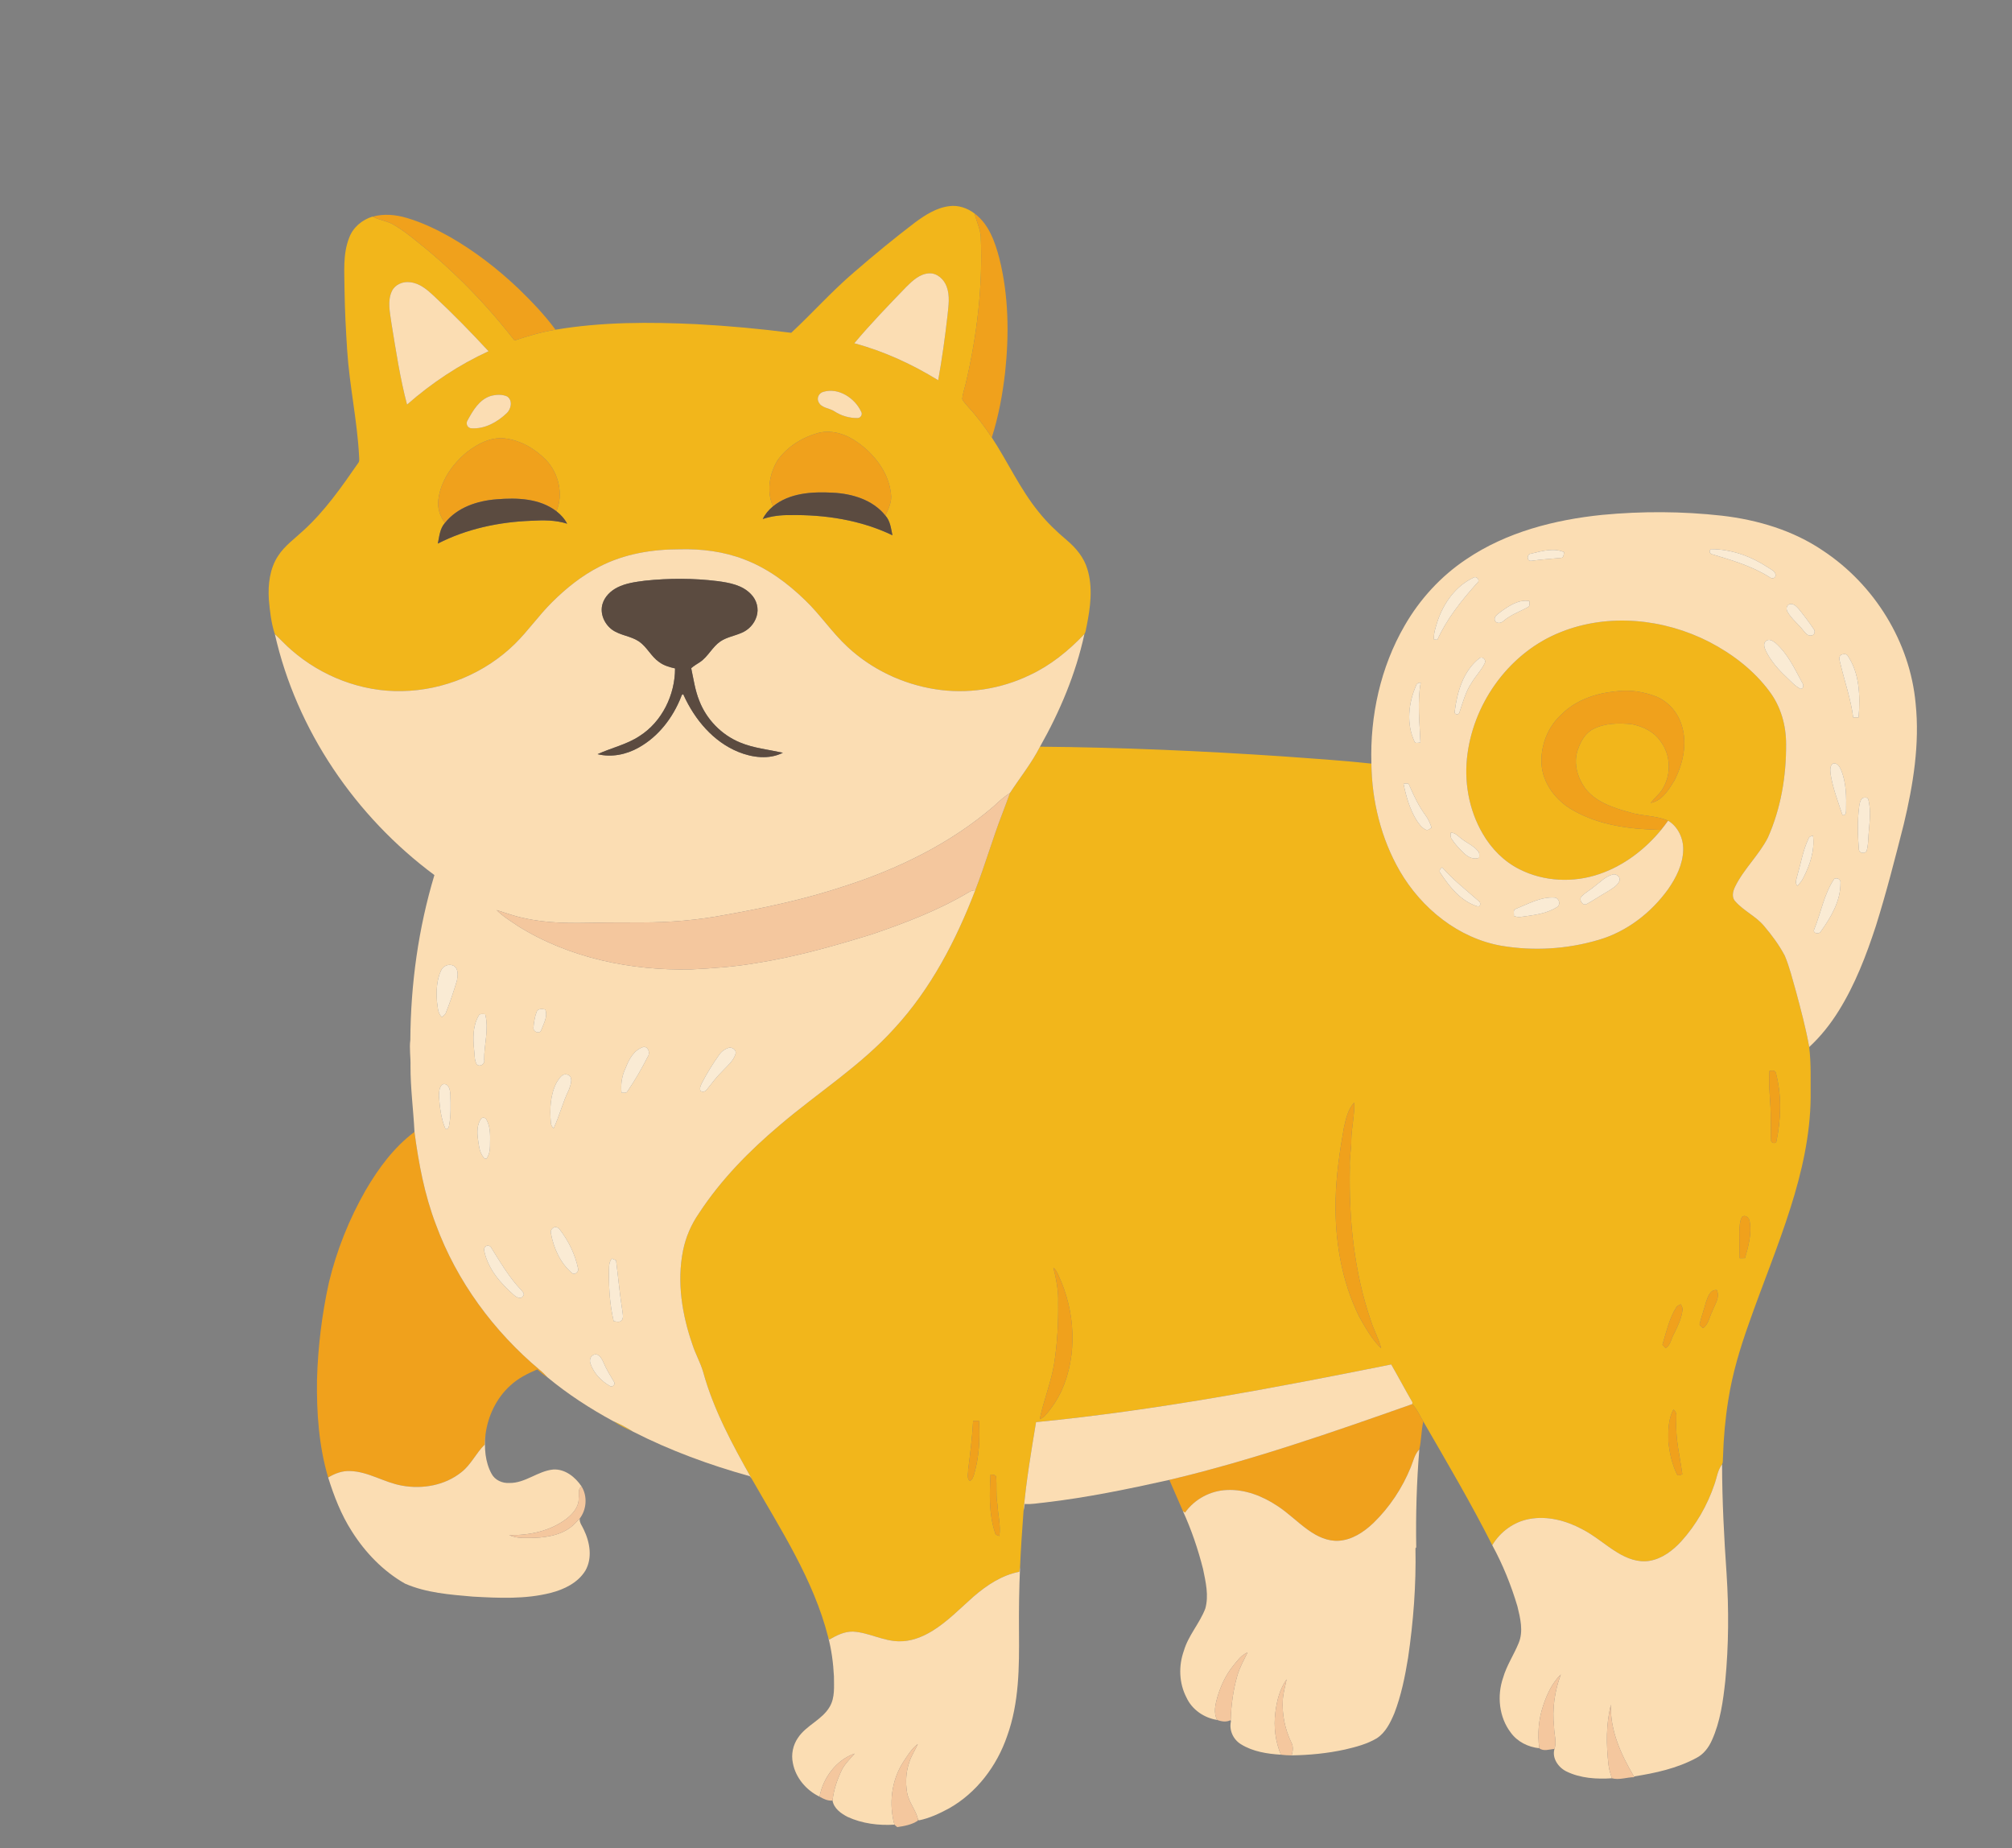 <?xml version="1.0" encoding="UTF-8" ?>
<!DOCTYPE svg PUBLIC "-//W3C//DTD SVG 1.1//EN" "http://www.w3.org/Graphics/SVG/1.1/DTD/svg11.dtd">
<svg width="1276pt" height="1172pt" viewBox="0 0 1276 1172" version="1.1" xmlns="http://www.w3.org/2000/svg">
<rect x="0" y="0" width="1276" height="1172" fill="#808080" stroke="none"/>
<g id="#f2b61bff">
<path fill="#f2b61b" opacity="1.00" d=" M 580.22 141.15 C 586.73 136.35 593.88 131.70 602.10 130.72 C 607.84 129.93 613.61 132.00 618.14 135.45 C 619.14 140.37 621.67 144.90 621.99 149.97 C 623.36 181.36 619.63 212.83 612.44 243.38 C 611.69 246.57 610.53 249.69 610.22 252.96 C 611.13 255.14 612.98 256.74 614.45 258.53 C 619.84 264.39 624.58 270.82 629.00 277.43 C 639.17 292.93 646.87 310.05 658.61 324.51 C 663.90 331.17 670.07 337.08 676.57 342.56 C 682.37 347.46 687.50 353.57 689.64 361.00 C 693.20 372.69 691.51 385.15 689.17 396.91 C 688.69 398.62 688.72 400.58 687.72 402.10 C 677.73 412.61 666.31 421.93 653.09 428.08 C 634.56 437.04 613.32 440.32 592.97 437.03 C 572.46 433.78 552.87 424.49 537.63 410.34 C 527.71 401.19 520.24 389.78 510.49 380.48 C 499.40 369.71 486.66 360.32 472.12 354.79 C 459.05 349.71 444.92 347.96 430.97 348.33 C 413.57 348.31 395.85 351.24 380.28 359.29 C 368.95 365.04 358.95 373.09 349.98 382.03 C 341.61 390.34 334.87 400.13 326.45 408.40 C 307.57 426.90 281.45 437.78 255.03 438.24 C 229.42 438.83 203.99 428.97 184.78 412.17 C 181.09 409.04 177.89 405.40 174.32 402.16 C 171.97 395.09 171.15 387.48 170.49 380.07 C 169.91 370.58 171.06 360.50 176.42 352.42 C 180.58 346.02 186.91 341.59 192.40 336.43 C 206.00 324.06 216.58 308.90 226.99 293.87 C 228.26 292.56 227.72 290.69 227.72 289.09 C 226.54 266.61 221.61 244.53 220.17 222.08 C 219.35 209.39 218.67 196.68 218.50 183.96 C 218.47 172.83 217.26 161.18 221.51 150.60 C 223.96 144.10 229.68 139.38 236.23 137.35 L 237.04 137.71 C 240.87 139.58 245.20 140.12 248.96 142.14 C 254.58 145.28 259.67 149.26 264.65 153.33 C 287.68 171.55 308.28 192.74 326.28 215.92 C 334.80 213.09 343.42 210.53 352.30 209.08 C 381.90 204.08 412.08 204.16 441.99 205.58 C 461.98 206.66 481.93 208.47 501.79 211.05 C 515.29 198.48 527.58 184.63 541.63 172.65 C 554.17 161.76 567.02 151.23 580.22 141.15 M 574.86 181.82 C 563.56 193.50 552.25 205.22 541.79 217.67 C 560.58 222.72 578.44 230.93 594.99 241.12 C 597.46 227.52 599.34 213.82 600.90 200.09 C 601.52 194.01 602.57 187.60 600.36 181.72 C 598.67 177.09 594.29 173.01 589.11 173.33 C 583.28 173.71 578.79 177.93 574.86 181.82 M 248.58 184.53 C 245.49 190.95 247.37 198.28 248.25 205.00 C 251.09 222.26 253.65 239.63 258.14 256.56 C 273.69 242.94 291.01 231.35 309.83 222.72 C 298.70 210.69 287.23 198.96 275.26 187.76 C 270.97 183.73 266.11 179.52 259.99 178.96 C 255.54 178.36 250.61 180.37 248.58 184.53 M 522.29 248.44 C 519.47 249.10 517.73 252.30 519.14 254.96 C 520.94 258.82 525.91 258.70 529.12 260.80 C 533.52 263.69 538.75 265.21 544.01 265.10 C 545.92 264.97 547.20 262.71 546.12 261.04 C 542.16 252.45 531.85 245.66 522.29 248.44 M 311.13 251.11 C 303.94 253.37 299.88 260.41 296.50 266.63 C 295.14 268.70 296.57 271.57 299.06 271.61 C 307.37 272.12 315.28 267.76 321.16 262.19 C 324.18 259.57 325.36 253.92 321.65 251.40 C 318.37 249.93 314.53 250.20 311.13 251.11 M 519.37 274.42 C 508.98 277.20 499.28 283.17 493.03 292.02 C 487.91 300.64 486.05 311.75 490.22 321.11 C 487.55 323.31 485.24 325.99 483.74 329.12 C 489.30 327.26 495.16 326.55 501.02 326.65 C 523.23 326.26 545.83 329.76 565.98 339.43 C 565.04 335.12 564.64 330.38 561.52 326.96 C 563.51 322.54 565.86 318.03 565.03 312.99 C 563.57 299.78 554.81 288.31 544.22 280.76 C 537.17 275.56 528.13 272.40 519.37 274.42 M 295.84 286.89 C 286.80 294.49 279.43 304.95 277.99 316.91 C 277.29 322.17 279.05 327.42 282.15 331.64 C 278.92 335.24 278.62 340.20 277.67 344.70 C 295.98 335.34 316.51 330.98 336.98 330.23 C 344.58 329.80 352.35 329.74 359.68 332.10 C 358.08 328.97 355.63 326.37 352.90 324.21 C 357.45 313.37 354.28 300.09 346.30 291.67 C 339.30 284.50 330.06 279.16 320.01 277.99 C 311.04 277.00 302.69 281.57 295.84 286.89 Z" />
<path fill="#f2b61b" opacity="1.00" d=" M 989.84 400.83 C 1020.12 388.67 1055.27 392.33 1084.00 407.05 C 1098.77 414.73 1112.42 425.16 1122.33 438.64 C 1129.45 448.18 1132.76 460.13 1132.73 471.95 C 1132.86 492.16 1129.43 512.64 1121.18 531.17 C 1115.46 542.35 1105.86 551.05 1100.34 562.37 C 1098.97 565.19 1098.05 569.02 1100.50 571.56 C 1105.82 577.65 1113.61 580.99 1118.79 587.25 C 1123.73 593.07 1128.32 599.27 1131.89 606.04 C 1134.99 613.42 1136.84 621.26 1139.07 628.94 C 1142.16 640.53 1145.30 652.14 1147.39 663.96 C 1148.68 674.59 1148.21 685.33 1148.31 696.02 C 1148.06 719.89 1142.69 743.36 1135.49 766.02 C 1127.67 790.75 1117.72 814.72 1109.16 839.19 C 1103.50 855.07 1098.60 871.30 1096.04 888.00 C 1094.12 899.88 1093.08 911.89 1092.72 923.92 C 1092.51 925.44 1092.90 927.18 1092.13 928.58 C 1089.30 932.28 1088.82 937.01 1087.29 941.28 C 1082.80 954.53 1075.69 966.95 1066.30 977.35 C 1060.91 983.21 1054.16 988.43 1046.12 989.77 C 1038.86 991.00 1031.65 988.18 1025.57 984.42 C 1017.97 979.75 1011.25 973.73 1003.28 969.64 C 993.14 964.26 981.34 961.11 969.87 963.24 C 960.08 965.01 951.44 971.35 946.38 979.86 C 932.85 953.13 917.65 927.30 902.64 901.38 C 900.38 897.67 898.69 893.57 895.68 890.37 C 895.69 890.08 895.73 889.50 895.74 889.21 C 891.15 881.29 886.87 873.18 882.30 865.25 C 807.72 880.22 732.83 894.42 657.06 901.82 C 653.96 920.48 650.81 939.20 649.13 958.03 C 648.26 969.96 647.41 981.89 646.91 993.84 C 646.75 994.80 646.59 995.76 646.41 996.74 C 635.39 998.82 625.80 1005.24 617.43 1012.44 C 608.91 1019.95 600.97 1028.28 591.23 1034.26 C 584.87 1038.16 577.57 1040.99 570.02 1040.80 C 559.98 1040.64 550.95 1035.21 540.98 1034.65 C 535.48 1034.52 530.44 1037.10 525.82 1039.78 C 525.65 1039.32 525.33 1038.39 525.16 1037.92 C 515.87 1001.55 495.02 969.84 476.65 937.58 C 464.49 916.03 452.54 894.01 445.94 870.01 C 444.22 864.09 441.10 858.71 439.22 852.85 C 432.56 833.79 429.17 813.00 433.18 793.00 C 434.88 784.51 438.38 776.44 443.31 769.34 C 457.21 748.09 475.18 729.82 494.54 713.50 C 518.64 692.94 545.82 675.84 567.18 652.18 C 590.36 627.04 606.37 596.23 618.52 564.50 C 624.79 548.43 629.50 531.80 635.75 515.72 C 637.36 511.47 638.97 507.23 640.46 502.94 C 646.82 493.14 654.26 483.97 659.56 473.50 C 711.07 473.93 762.55 476.22 813.95 479.67 C 832.55 481.04 851.18 482.20 869.73 484.23 C 870.01 507.90 875.86 531.77 887.74 552.34 C 901.49 576.00 924.86 594.96 952.20 599.75 C 972.67 603.20 993.98 601.90 1013.88 595.99 C 1031.70 590.80 1047.11 578.86 1057.89 563.91 C 1063.02 556.57 1067.27 548.11 1067.48 538.99 C 1067.70 531.75 1064.21 524.21 1057.92 520.41 C 1050.29 517.14 1041.79 517.59 1033.92 515.24 C 1023.86 512.46 1013.10 509.16 1006.13 500.89 C 1000.58 493.97 997.62 484.27 1000.57 475.62 C 1002.36 470.37 1005.23 464.93 1010.40 462.33 C 1017.87 458.45 1026.65 458.42 1034.83 459.24 C 1042.07 460.62 1049.35 464.18 1053.44 470.55 C 1059.53 478.87 1059.94 490.81 1054.75 499.66 C 1052.79 503.35 1049.34 505.87 1046.88 509.17 C 1054.15 507.76 1058.28 500.80 1061.89 494.99 C 1067.27 484.46 1070.19 471.89 1066.63 460.31 C 1064.30 452.10 1058.25 444.98 1050.34 441.70 C 1042.35 438.64 1033.64 437.24 1025.12 438.36 C 1012.37 439.54 999.35 443.84 990.19 453.13 C 981.64 460.90 977.08 472.63 977.59 484.12 C 978.26 496.63 986.70 507.66 997.38 513.68 C 1014.31 523.49 1034.22 525.91 1053.46 526.27 C 1043.16 538.78 1029.74 549.00 1014.32 554.26 C 997.94 559.90 979.24 559.12 963.72 551.27 C 953.83 546.35 945.81 538.17 940.32 528.66 C 931.43 513.45 928.27 495.18 930.71 477.78 C 935.28 444.27 958.14 413.32 989.84 400.83 M 1122.19 679.11 C 1121.39 689.44 1123.21 699.69 1123.00 710.00 C 1123.20 714.33 1123.00 718.67 1123.21 723.00 C 1122.92 724.92 1126.22 725.64 1126.60 723.77 C 1129.55 709.61 1129.98 694.73 1126.33 680.67 C 1125.99 678.49 1123.76 678.83 1122.19 679.11 M 852.30 715.10 C 849.57 730.26 847.40 745.56 847.02 760.96 C 846.49 786.30 850.71 812.12 862.00 834.98 C 866.03 842.00 869.99 849.36 875.92 854.96 C 874.42 848.96 871.29 843.51 869.43 837.61 C 858.65 806.35 855.36 772.97 856.07 740.06 C 855.71 734.36 857.06 728.76 856.98 723.07 C 857.08 715.04 859.18 707.13 858.84 699.10 C 854.84 703.47 853.57 709.49 852.30 715.10 M 1104.73 771.74 C 1103.26 774.58 1103.21 777.92 1103.08 781.06 C 1103.09 786.65 1103.16 792.25 1103.28 797.86 C 1104.39 797.83 1105.52 797.82 1106.66 797.83 C 1108.85 790.26 1111.05 782.29 1109.62 774.38 C 1109.32 772.18 1106.76 769.95 1104.73 771.74 M 668.09 803.94 C 669.82 811.19 671.39 818.57 671.08 826.08 C 671.26 838.73 670.56 851.39 668.68 863.90 C 666.82 876.24 661.89 887.82 659.39 900.01 C 660.61 899.38 661.89 898.78 662.79 897.69 C 666.95 893.03 670.41 887.76 673.14 882.15 C 683.55 859.02 681.95 831.49 671.28 808.75 C 670.55 806.94 669.62 805.18 668.09 803.94 M 1081.87 825.89 C 1080.76 830.32 1079.11 834.60 1078.03 839.04 C 1077.32 840.55 1079.23 841.29 1080.01 842.23 C 1083.52 839.88 1083.99 835.33 1085.81 831.83 C 1087.37 827.47 1091.01 822.81 1088.78 818.06 C 1084.38 817.63 1083.04 822.63 1081.87 825.89 M 1063.05 829.03 C 1058.57 836.29 1056.74 844.73 1054.30 852.80 C 1054.96 853.49 1055.62 854.20 1056.30 854.91 C 1059.39 853.13 1059.75 849.27 1061.32 846.38 C 1063.80 841.49 1066.30 836.44 1067.02 830.94 C 1067.32 829.50 1066.55 828.25 1065.94 827.05 C 1064.96 827.68 1063.64 827.95 1063.05 829.03 M 1061.24 893.87 C 1057.94 899.95 1057.93 907.21 1058.04 913.96 C 1058.73 921.07 1060.34 928.24 1063.40 934.70 C 1064.10 936.30 1065.78 935.17 1066.94 934.91 C 1065.40 923.66 1062.52 912.45 1063.10 901.00 C 1063.00 898.52 1063.80 895.36 1061.24 893.87 M 617.15 901.07 C 616.55 911.39 615.36 921.66 614.00 931.91 C 614.12 934.22 612.90 937.35 615.01 939.05 C 616.80 938.46 617.24 936.50 617.76 934.92 C 621.01 923.93 621.54 912.32 620.87 900.95 C 619.62 900.99 618.38 901.03 617.15 901.07 M 628.19 935.02 C 627.55 947.33 627.07 960.06 631.06 971.92 C 631.23 973.37 632.61 973.65 633.78 974.05 C 634.78 967.38 632.90 960.76 632.58 954.12 C 631.47 948.21 632.29 942.19 631.70 936.25 C 630.98 934.96 629.39 935.25 628.19 935.02 Z" />
<path fill="#f2b61b" opacity="1.00" d=" M 388.92 901.21 C 393.27 903.03 397.44 905.26 401.41 907.82 C 397.11 905.90 392.86 903.78 388.92 901.21 Z" />
</g>
<g id="#f0a11cff">
<path fill="#f0a11c" opacity="1.00" d=" M 236.36 137.40 C 243.49 135.36 251.12 136.14 258.15 138.24 C 267.52 141.03 276.41 145.23 284.92 150.00 C 300.91 159.11 315.57 170.44 328.89 183.10 C 337.26 191.22 345.38 199.68 352.30 209.08 C 343.42 210.53 334.80 213.09 326.28 215.92 C 308.28 192.74 287.68 171.55 264.65 153.33 C 259.67 149.26 254.58 145.28 248.96 142.14 C 245.20 140.12 240.87 139.58 237.04 137.71 L 236.36 137.40 Z" />
<path fill="#f0a11c" opacity="1.00" d=" M 618.14 135.45 C 627.16 142.20 631.03 153.38 633.79 163.86 C 639.70 187.40 640.01 212.03 637.45 236.06 C 635.85 250.06 633.28 263.99 629.00 277.43 C 624.58 270.82 619.84 264.39 614.45 258.53 C 612.98 256.74 611.13 255.14 610.22 252.96 C 610.53 249.69 611.69 246.57 612.44 243.38 C 619.63 212.83 623.36 181.36 621.99 149.97 C 621.67 144.90 619.14 140.37 618.14 135.45 Z" />
<path fill="#f0a11c" opacity="1.00" d=" M 519.37 274.42 C 528.13 272.40 537.17 275.56 544.22 280.76 C 554.81 288.31 563.57 299.78 565.03 312.99 C 565.86 318.03 563.51 322.54 561.52 326.96 C 553.56 316.92 540.36 313.01 528.01 312.43 C 515.05 311.72 500.71 312.55 490.22 321.11 C 486.05 311.75 487.91 300.64 493.03 292.02 C 499.28 283.17 508.98 277.20 519.37 274.42 Z" />
<path fill="#f0a11c" opacity="1.00" d=" M 295.84 286.89 C 302.69 281.57 311.04 277.00 320.01 277.99 C 330.06 279.16 339.30 284.50 346.30 291.67 C 354.28 300.09 357.45 313.37 352.90 324.21 C 342.17 315.98 327.85 315.57 314.93 316.63 C 302.75 317.54 289.96 321.74 282.15 331.64 C 279.05 327.42 277.29 322.17 277.99 316.91 C 279.43 304.95 286.80 294.49 295.84 286.89 Z" />
<path fill="#f0a11c" opacity="1.00" d=" M 990.19 453.13 C 999.35 443.84 1012.37 439.54 1025.12 438.36 C 1033.64 437.24 1042.35 438.64 1050.34 441.70 C 1058.25 444.98 1064.30 452.10 1066.63 460.31 C 1070.19 471.89 1067.27 484.46 1061.89 494.99 C 1058.28 500.80 1054.15 507.76 1046.88 509.17 C 1049.34 505.87 1052.79 503.35 1054.75 499.66 C 1059.94 490.81 1059.53 478.87 1053.44 470.55 C 1049.35 464.18 1042.07 460.62 1034.83 459.24 C 1026.65 458.42 1017.87 458.45 1010.40 462.33 C 1005.23 464.93 1002.36 470.37 1000.57 475.62 C 997.62 484.27 1000.58 493.97 1006.13 500.89 C 1013.10 509.16 1023.86 512.46 1033.92 515.24 C 1041.79 517.59 1050.29 517.14 1057.92 520.41 C 1056.48 522.40 1055.03 524.38 1053.46 526.27 C 1034.22 525.91 1014.31 523.49 997.38 513.68 C 986.70 507.66 978.26 496.63 977.59 484.12 C 977.08 472.63 981.64 460.90 990.19 453.13 Z" />
<path fill="#f0a11c" opacity="1.00" d=" M 1122.19 679.11 C 1123.76 678.83 1125.99 678.49 1126.33 680.67 C 1129.98 694.73 1129.55 709.61 1126.60 723.77 C 1126.22 725.64 1122.92 724.92 1123.21 723.00 C 1123.00 718.67 1123.20 714.33 1123.00 710.00 C 1123.21 699.69 1121.39 689.44 1122.19 679.11 Z" />
<path fill="#f0a11c" opacity="1.00" d=" M 852.30 715.10 C 853.57 709.49 854.84 703.47 858.84 699.10 C 859.18 707.13 857.08 715.04 856.98 723.07 C 857.06 728.76 855.71 734.36 856.07 740.06 C 855.36 772.97 858.65 806.35 869.43 837.61 C 871.29 843.51 874.42 848.96 875.92 854.96 C 869.99 849.36 866.03 842.00 862.00 834.98 C 850.71 812.12 846.49 786.30 847.02 760.96 C 847.40 745.56 849.57 730.26 852.30 715.10 Z" />
<path fill="#f0a11c" opacity="1.00" d=" M 231.86 754.82 C 240.01 740.88 249.83 727.51 262.86 717.77 C 265.50 737.73 269.25 757.68 276.46 776.56 C 289.68 812.50 313.13 844.31 342.44 868.81 C 344.14 870.19 345.69 871.75 347.17 873.37 C 344.82 871.99 342.79 870.17 340.76 868.37 C 334.64 871.01 328.54 874.02 323.63 878.62 C 314.77 886.62 309.38 898.02 307.89 909.80 C 307.61 911.89 307.49 914.00 307.35 916.12 C 301.87 921.50 298.71 928.86 292.57 933.60 C 282.17 941.95 267.94 944.44 255.01 942.10 C 243.67 940.15 233.63 933.14 221.95 932.84 C 217.00 932.62 212.28 934.41 208.12 936.94 C 202.19 916.90 200.74 895.79 201.04 874.99 C 201.63 854.20 204.13 833.46 208.62 813.16 C 213.55 792.75 221.44 773.04 231.86 754.82 Z" />
<path fill="#f0a11c" opacity="1.00" d=" M 1104.73 771.74 C 1106.76 769.95 1109.32 772.18 1109.62 774.38 C 1111.05 782.29 1108.85 790.26 1106.66 797.83 C 1105.52 797.82 1104.39 797.83 1103.28 797.86 C 1103.16 792.25 1103.09 786.65 1103.08 781.06 C 1103.21 777.92 1103.26 774.58 1104.73 771.74 Z" />
<path fill="#f0a11c" opacity="1.00" d=" M 668.09 803.94 C 669.62 805.18 670.55 806.94 671.28 808.75 C 681.95 831.49 683.55 859.02 673.14 882.15 C 670.41 887.76 666.95 893.03 662.79 897.69 C 661.89 898.78 660.61 899.38 659.39 900.01 C 661.89 887.82 666.82 876.24 668.68 863.90 C 670.56 851.39 671.26 838.73 671.08 826.08 C 671.39 818.57 669.82 811.19 668.09 803.94 Z" />
<path fill="#f0a11c" opacity="1.00" d=" M 1081.87 825.89 C 1083.04 822.63 1084.38 817.63 1088.78 818.06 C 1091.01 822.81 1087.37 827.47 1085.81 831.83 C 1083.99 835.33 1083.52 839.88 1080.01 842.23 C 1079.23 841.29 1077.32 840.55 1078.03 839.04 C 1079.11 834.60 1080.76 830.32 1081.87 825.89 Z" />
<path fill="#f0a11c" opacity="1.00" d=" M 1063.05 829.03 C 1063.64 827.95 1064.96 827.68 1065.94 827.05 C 1066.55 828.25 1067.32 829.50 1067.02 830.94 C 1066.30 836.44 1063.80 841.49 1061.32 846.38 C 1059.75 849.27 1059.39 853.13 1056.30 854.91 C 1055.62 854.20 1054.96 853.49 1054.30 852.80 C 1056.74 844.73 1058.57 836.29 1063.05 829.03 Z" />
<path fill="#f0a11c" opacity="1.00" d=" M 741.59 938.45 C 794.00 926.04 844.94 908.27 895.68 890.37 C 898.69 893.57 900.38 897.67 902.64 901.38 C 901.34 907.22 901.44 913.36 900.12 919.13 C 897.11 922.25 896.30 926.59 894.69 930.46 C 889.29 943.73 881.19 955.93 870.88 965.90 C 864.89 971.56 857.48 976.51 849.01 977.05 C 841.97 977.48 835.30 974.30 829.72 970.28 C 822.91 965.47 817.05 959.45 810.04 954.91 C 800.62 948.66 789.48 944.30 778.02 944.87 C 767.63 945.27 757.58 950.68 751.57 959.17 C 751.22 958.93 750.53 958.46 750.19 958.22 C 747.28 951.65 744.48 945.03 741.59 938.45 Z" />
<path fill="#f0a11c" opacity="1.00" d=" M 1061.24 893.87 C 1063.80 895.36 1063.00 898.52 1063.10 901.00 C 1062.52 912.45 1065.40 923.66 1066.94 934.91 C 1065.78 935.17 1064.10 936.30 1063.40 934.70 C 1060.34 928.24 1058.73 921.07 1058.04 913.96 C 1057.93 907.21 1057.94 899.95 1061.24 893.87 Z" />
<path fill="#f0a11c" opacity="1.00" d=" M 617.15 901.07 C 618.38 901.03 619.62 900.99 620.87 900.95 C 621.54 912.32 621.01 923.93 617.76 934.92 C 617.24 936.50 616.80 938.46 615.01 939.05 C 612.90 937.35 614.12 934.22 614.00 931.91 C 615.36 921.66 616.55 911.39 617.15 901.07 Z" />
<path fill="#f0a11c" opacity="1.00" d=" M 628.19 935.02 C 629.39 935.25 630.98 934.96 631.70 936.25 C 632.29 942.19 631.47 948.21 632.58 954.12 C 632.90 960.76 634.78 967.38 633.78 974.05 C 632.61 973.65 631.23 973.37 631.06 971.92 C 627.07 960.06 627.55 947.33 628.19 935.02 Z" />
</g>
<g id="#fbddb3ff">
<path fill="#fbddb3" opacity="1.00" d=" M 574.86 181.82 C 578.79 177.93 583.28 173.71 589.11 173.33 C 594.29 173.01 598.67 177.09 600.36 181.72 C 602.57 187.60 601.52 194.01 600.90 200.09 C 599.34 213.82 597.46 227.52 594.99 241.12 C 578.44 230.93 560.58 222.72 541.79 217.67 C 552.25 205.22 563.56 193.50 574.86 181.82 Z" />
<path fill="#fbddb3" opacity="1.00" d=" M 248.58 184.53 C 250.61 180.37 255.54 178.36 259.99 178.96 C 266.11 179.52 270.97 183.73 275.26 187.76 C 287.23 198.96 298.70 210.69 309.83 222.72 C 291.01 231.35 273.69 242.94 258.14 256.56 C 253.65 239.63 251.09 222.26 248.25 205.00 C 247.37 198.28 245.49 190.95 248.58 184.53 Z" />
<path fill="#fbddb3" opacity="1.00" d=" M 522.29 248.44 C 531.85 245.66 542.16 252.45 546.12 261.04 C 547.20 262.71 545.92 264.97 544.01 265.10 C 538.75 265.21 533.52 263.69 529.12 260.80 C 525.91 258.70 520.94 258.82 519.14 254.96 C 517.73 252.30 519.47 249.10 522.29 248.44 Z" />
<path fill="#fbddb3" opacity="1.00" d=" M 311.13 251.11 C 314.53 250.20 318.37 249.93 321.65 251.40 C 325.36 253.92 324.18 259.57 321.16 262.19 C 315.28 267.76 307.37 272.12 299.06 271.61 C 296.57 271.57 295.14 268.70 296.50 266.63 C 299.88 260.41 303.94 253.37 311.13 251.11 Z" />
<path fill="#fbddb3" opacity="1.00" d=" M 1016.13 326.50 C 1041.37 324.10 1066.88 324.20 1092.08 327.02 C 1114.66 329.65 1137.15 336.31 1156.09 349.17 C 1188.67 370.68 1211.32 407.04 1214.88 446.07 C 1217.56 471.79 1213.34 497.65 1207.37 522.63 C 1201.88 544.22 1196.38 565.83 1189.70 587.09 C 1183.60 605.78 1176.50 624.33 1166.05 641.08 C 1160.84 649.46 1154.65 657.27 1147.39 663.96 C 1145.30 652.14 1142.16 640.53 1139.07 628.94 C 1136.84 621.26 1134.99 613.42 1131.89 606.04 C 1128.32 599.27 1123.73 593.07 1118.79 587.25 C 1113.61 580.99 1105.82 577.65 1100.50 571.56 C 1098.05 569.02 1098.97 565.19 1100.34 562.37 C 1105.86 551.05 1115.46 542.35 1121.18 531.17 C 1129.43 512.64 1132.86 492.16 1132.73 471.95 C 1132.76 460.13 1129.45 448.18 1122.33 438.64 C 1112.42 425.16 1098.77 414.73 1084.00 407.05 C 1055.27 392.33 1020.12 388.67 989.84 400.83 C 958.14 413.32 935.28 444.27 930.71 477.78 C 928.27 495.18 931.43 513.45 940.32 528.66 C 945.81 538.17 953.83 546.35 963.72 551.27 C 979.24 559.12 997.94 559.90 1014.32 554.26 C 1029.74 549.00 1043.16 538.78 1053.46 526.27 C 1055.03 524.38 1056.48 522.40 1057.92 520.41 C 1064.21 524.21 1067.70 531.75 1067.48 538.99 C 1067.27 548.11 1063.02 556.57 1057.89 563.91 C 1047.11 578.86 1031.70 590.80 1013.88 595.99 C 993.98 601.90 972.67 603.20 952.20 599.75 C 924.86 594.96 901.49 576.00 887.74 552.34 C 875.86 531.77 870.01 507.90 869.73 484.23 C 868.81 453.94 875.53 423.09 890.79 396.76 C 900.41 380.00 913.79 365.38 929.89 354.65 C 955.32 337.42 985.88 329.59 1016.13 326.50 M 1085.22 348.23 C 1083.39 349.30 1084.39 351.45 1086.26 351.62 C 1098.54 355.30 1111.04 359.00 1122.01 365.84 C 1123.31 367.04 1125.74 367.14 1126.11 364.99 C 1126.18 362.17 1123.10 361.16 1121.21 359.80 C 1110.58 352.80 1098.02 348.22 1085.22 348.23 M 971.07 351.08 C 968.21 351.18 968.04 355.99 971.10 355.65 C 977.38 354.77 983.71 354.33 990.03 353.79 C 991.89 353.61 991.58 351.44 991.98 350.14 C 985.32 347.22 977.79 349.46 971.07 351.08 M 934.31 366.39 C 923.22 371.62 915.57 382.37 911.73 393.76 C 910.56 397.59 909.10 401.49 909.40 405.55 C 909.95 405.58 911.04 405.64 911.59 405.67 C 917.66 392.22 926.99 380.68 936.75 369.74 C 939.06 368.20 936.46 364.84 934.31 366.39 M 951.84 387.85 C 950.12 389.37 946.85 391.05 948.19 393.81 C 949.54 395.71 952.23 395.12 953.68 393.64 C 958.20 389.76 963.91 387.85 969.04 384.98 C 970.55 384.29 969.78 382.41 969.94 381.15 C 963.16 379.94 957.09 384.15 951.84 387.85 M 1134.29 383.41 C 1132.72 384.46 1132.80 386.73 1133.75 388.18 C 1136.26 392.54 1140.38 395.63 1143.46 399.56 C 1144.89 401.14 1146.43 403.67 1148.98 402.94 C 1150.86 402.73 1151.40 400.17 1150.23 398.89 C 1147.28 394.50 1144.08 390.27 1140.76 386.16 C 1139.19 384.39 1136.83 382.00 1134.29 383.41 M 1120.29 406.24 C 1117.87 407.77 1118.99 410.89 1119.99 412.95 C 1123.12 419.18 1127.76 424.53 1132.83 429.27 C 1135.72 431.97 1138.36 435.12 1141.99 436.86 C 1144.05 436.65 1143.95 434.26 1142.97 432.95 C 1138.17 424.08 1133.80 414.57 1126.08 407.79 C 1124.50 406.53 1122.29 404.97 1120.29 406.24 M 1167.40 415.33 C 1165.63 417.19 1167.01 419.66 1167.40 421.76 C 1170.04 432.82 1173.86 443.61 1175.28 454.94 C 1176.42 454.92 1177.56 454.92 1178.73 454.92 C 1179.77 441.53 1179.50 426.94 1171.57 415.47 C 1170.40 414.34 1168.69 414.78 1167.40 415.33 M 938.38 417.31 C 928.01 425.28 924.07 438.84 922.56 451.30 C 922.20 453.26 925.22 453.64 925.59 451.72 C 927.74 445.39 929.43 438.78 933.17 433.14 C 935.73 428.79 939.43 425.16 941.60 420.58 C 942.73 418.58 940.39 416.05 938.38 417.31 M 897.97 434.97 C 893.23 445.91 891.85 458.96 896.96 470.01 C 897.48 471.78 899.53 470.86 900.83 470.88 C 900.37 458.23 898.73 445.48 901.00 432.89 C 899.60 432.89 898.27 433.51 897.97 434.97 M 1162.29 484.29 C 1160.29 485.91 1160.77 488.77 1160.97 491.03 C 1162.37 499.84 1165.65 508.22 1168.41 516.67 C 1170.25 517.78 1170.80 515.41 1170.78 514.03 C 1170.97 505.40 1170.99 496.40 1167.60 488.29 C 1166.72 486.11 1165.07 483.34 1162.29 484.29 M 890.11 497.06 C 891.73 504.96 893.98 512.89 898.18 519.85 C 899.75 522.24 901.47 524.81 904.12 526.10 C 905.58 526.87 906.78 525.58 907.88 524.82 C 906.99 522.03 905.78 519.35 904.03 516.99 C 899.77 511.21 896.68 504.68 893.82 498.13 C 893.43 496.15 891.46 496.97 890.11 497.06 M 1181.09 506.13 C 1179.61 507.67 1179.27 509.87 1179.02 511.90 C 1177.90 520.86 1178.17 529.94 1178.91 538.91 C 1179.27 541.09 1182.53 541.52 1183.71 539.80 C 1184.90 536.31 1184.73 532.58 1185.05 528.96 C 1185.60 521.69 1186.74 514.20 1184.91 507.03 C 1184.49 505.34 1182.28 505.60 1181.09 506.13 M 920.13 528.02 C 919.81 529.45 919.81 531.02 920.78 532.24 C 922.96 535.63 925.83 538.51 928.72 541.30 C 931.16 543.62 934.73 545.30 938.07 543.94 C 938.16 542.50 938.41 540.86 937.34 539.70 C 934.55 536.32 930.37 534.60 926.98 531.95 C 924.83 530.40 923.03 527.99 920.13 528.02 M 1146.89 531.96 C 1143.45 539.26 1142.12 547.29 1139.91 554.99 C 1139.48 557.21 1138.01 559.80 1139.91 561.75 C 1141.36 560.24 1142.72 558.62 1143.63 556.72 C 1147.88 548.54 1150.98 539.27 1149.81 529.95 C 1148.53 530.12 1147.25 530.60 1146.89 531.96 M 913.49 553.59 C 919.29 562.44 926.51 571.50 937.02 574.75 C 939.17 575.23 939.27 572.17 937.74 571.35 C 929.86 564.42 921.55 557.94 914.62 550.01 C 913.41 550.76 912.37 552.25 913.49 553.59 M 1023.29 554.44 C 1018.43 555.48 1014.93 559.31 1011.11 562.18 C 1008.57 564.31 1005.62 565.93 1003.22 568.22 C 1000.85 570.07 1003.63 574.78 1006.28 573.27 C 1010.76 570.81 1015.00 567.93 1019.43 565.39 C 1022.18 563.60 1025.42 561.98 1026.93 558.90 C 1028.06 556.53 1025.57 554.25 1023.29 554.44 M 1163.26 557.32 C 1156.73 566.95 1154.92 578.78 1150.53 589.40 C 1149.39 591.92 1153.74 592.73 1154.72 590.70 C 1161.20 581.71 1167.28 571.38 1167.23 559.96 C 1167.61 557.71 1165.12 556.32 1163.26 557.32 M 961.30 576.36 C 959.37 577.02 960.31 579.36 960.09 580.88 C 961.45 581.28 962.88 581.73 964.34 581.46 C 972.16 580.37 980.44 579.63 987.29 575.30 C 989.99 573.87 988.92 569.49 986.01 569.19 C 977.19 568.55 969.23 573.20 961.30 576.36 Z" />
<path fill="#fbddb3" opacity="1.00" d=" M 380.28 359.29 C 395.85 351.24 413.57 348.31 430.97 348.33 C 444.92 347.96 459.05 349.71 472.12 354.79 C 486.66 360.32 499.40 369.71 510.49 380.48 C 520.24 389.78 527.71 401.19 537.63 410.34 C 552.87 424.49 572.46 433.78 592.97 437.03 C 613.32 440.32 634.56 437.04 653.09 428.08 C 666.31 421.93 677.73 412.61 687.72 402.10 C 682.27 427.23 672.20 451.17 659.56 473.50 C 654.26 483.97 646.82 493.14 640.46 502.94 C 636.67 505.21 633.48 508.28 630.24 511.26 C 602.72 534.93 569.49 551.10 535.09 562.11 C 510.62 570.20 485.36 575.66 460.01 580.14 C 442.56 583.49 424.78 584.97 407.02 584.95 C 397.34 585.04 387.66 584.90 377.98 585.15 C 362.62 585.46 347.06 585.62 331.99 582.14 C 326.16 580.98 320.60 578.85 314.94 577.09 C 318.96 581.18 323.95 584.12 328.65 587.34 C 361.15 607.58 400.06 615.52 438.00 614.75 C 452.03 614.07 466.06 613.08 479.91 610.66 C 504.64 606.79 528.77 599.92 552.65 592.57 C 574.01 585.34 595.23 577.23 614.65 565.64 C 615.80 564.88 617.16 564.60 618.52 564.50 C 606.37 596.23 590.36 627.04 567.18 652.18 C 545.82 675.84 518.64 692.94 494.54 713.50 C 475.18 729.82 457.21 748.09 443.31 769.34 C 438.38 776.44 434.88 784.51 433.18 793.00 C 429.17 813.00 432.56 833.79 439.22 852.85 C 441.10 858.71 444.22 864.09 445.94 870.01 C 452.54 894.01 464.49 916.03 476.65 937.58 C 476.26 937.08 475.87 936.59 475.48 936.11 C 450.00 929.01 424.98 919.86 401.41 907.82 C 397.44 905.26 393.27 903.03 388.92 901.21 C 374.22 893.24 360.05 884.06 347.17 873.37 C 345.69 871.75 344.14 870.19 342.44 868.81 C 313.13 844.31 289.68 812.50 276.46 776.56 C 269.25 757.68 265.50 737.73 262.86 717.77 C 262.18 703.85 260.28 689.99 260.34 676.04 C 260.51 670.51 259.51 665.00 260.23 659.48 C 260.45 624.15 265.30 588.77 275.50 554.91 C 225.50 517.81 188.09 463.10 174.32 402.16 C 177.89 405.40 181.09 409.04 184.78 412.17 C 203.99 428.97 229.42 438.83 255.03 438.24 C 281.45 437.78 307.57 426.90 326.45 408.40 C 334.87 400.13 341.61 390.34 349.98 382.03 C 358.95 373.09 368.95 365.04 380.28 359.29 M 409.06 368.23 C 403.12 369.01 397.00 369.77 391.57 372.50 C 387.30 374.66 383.51 378.28 382.12 382.97 C 380.30 389.07 383.32 395.87 388.40 399.46 C 393.49 403.00 400.07 403.30 405.20 406.75 C 410.33 410.25 412.93 416.33 418.05 419.85 C 421.00 422.04 424.58 423.06 428.11 423.87 C 428.13 440.54 419.90 457.65 405.65 466.71 C 397.50 472.16 387.75 474.19 378.98 478.25 C 387.81 480.42 397.24 478.50 405.06 474.06 C 417.60 467.08 426.75 455.11 431.96 441.89 C 432.06 441.06 433.15 439.26 433.64 440.99 C 440.64 456.32 452.31 470.30 468.20 476.80 C 477.05 480.41 487.73 481.81 496.51 477.34 C 487.39 475.34 477.94 474.44 469.26 470.80 C 457.57 465.99 448.05 456.17 443.50 444.39 C 440.82 437.77 439.84 430.66 438.36 423.72 C 440.08 422.25 442.00 421.07 443.91 419.86 C 449.06 416.40 451.69 410.32 456.79 406.80 C 460.85 404.03 465.83 403.28 470.27 401.32 C 474.79 399.49 478.40 395.58 479.82 390.92 C 481.41 385.99 479.89 380.42 476.27 376.79 C 470.84 371.01 462.63 369.52 455.11 368.51 C 439.84 366.62 424.36 366.63 409.06 368.23 M 279.63 615.61 C 276.86 621.63 276.67 628.56 277.12 635.08 C 277.70 638.47 277.45 642.51 280.25 644.99 C 281.30 644.10 282.54 643.29 282.92 641.88 C 285.53 635.34 287.69 628.63 289.77 621.90 C 290.36 618.77 290.95 614.23 287.64 612.40 C 284.58 610.91 280.89 612.52 279.63 615.61 M 340.46 641.33 C 339.12 644.70 338.58 648.36 338.29 651.96 C 338.26 654.41 342.23 655.98 343.24 653.25 C 344.74 649.10 347.58 644.63 345.79 640.14 C 343.99 639.81 341.53 639.43 340.46 641.33 M 303.44 644.32 C 299.74 650.87 299.95 658.71 300.70 665.97 C 301.11 668.90 300.78 672.09 302.23 674.78 C 304.05 677.07 307.82 674.73 307.07 672.04 C 306.93 662.37 310.23 652.68 307.69 643.10 C 306.22 643.15 304.09 642.48 303.44 644.32 M 396.89 676.95 C 394.42 681.89 393.57 687.49 394.16 692.97 C 395.43 692.80 397.16 693.44 397.93 692.03 C 402.76 685.00 407.02 677.55 410.89 669.96 C 412.49 667.70 411.06 663.33 407.90 663.97 C 402.11 665.86 398.93 671.56 396.89 676.95 M 462.37 664.39 C 459.82 665.10 457.54 666.74 456.05 668.94 C 452.11 674.51 448.48 680.32 445.33 686.38 C 444.52 688.03 443.50 689.87 444.23 691.76 C 445.48 692.67 447.28 692.29 448.16 691.05 C 451.39 686.97 454.51 682.78 458.25 679.14 C 461.32 675.86 465.12 672.84 466.46 668.38 C 467.31 666.05 464.51 663.95 462.37 664.39 M 353.13 686.19 C 348.96 694.00 348.56 703.24 349.34 711.90 C 349.35 713.33 350.12 714.55 351.07 715.58 C 354.85 707.59 356.92 698.86 360.84 690.89 C 361.93 688.01 363.92 682.49 359.70 681.42 C 356.50 680.44 354.65 684.02 353.13 686.19 M 281.31 687.44 C 278.38 688.56 278.54 692.37 278.38 695.01 C 278.89 701.99 279.65 709.15 282.41 715.65 C 283.68 716.74 284.62 715.11 284.77 714.00 C 286.05 707.45 285.82 700.72 285.62 694.10 C 285.43 691.36 284.89 687.34 281.31 687.44 M 305.18 709.28 C 302.55 712.95 302.49 717.79 303.09 722.10 C 303.68 726.05 303.91 730.33 306.43 733.63 C 306.87 734.57 307.59 734.93 308.59 734.70 C 310.11 732.45 310.77 729.73 310.76 727.05 C 310.77 721.44 311.41 715.46 308.69 710.32 C 308.15 708.88 306.42 708.25 305.18 709.28 M 351.24 778.35 C 349.94 779.00 348.98 780.44 349.37 781.93 C 351.06 791.43 355.29 800.91 362.75 807.27 C 364.50 808.89 367.33 806.30 366.59 804.34 C 364.75 795.44 360.66 787.09 355.15 779.89 C 354.32 778.56 352.78 777.77 351.24 778.35 M 308.21 790.23 C 306.89 790.91 306.83 792.62 307.24 793.88 C 309.74 804.93 317.50 813.84 325.81 821.12 C 327.34 822.58 330.43 824.25 331.82 821.74 C 332.98 820.25 331.13 818.86 330.31 817.78 C 322.82 809.93 317.37 800.50 311.64 791.38 C 311.08 790.10 309.41 789.45 308.21 790.23 M 388.03 798.11 C 385.68 800.89 386.36 804.66 386.19 808.03 C 386.15 818.01 386.90 828.07 389.19 837.80 C 390.67 837.93 392.34 838.68 393.71 837.72 C 395.63 836.44 395.01 833.85 394.80 831.94 C 393.05 821.08 392.10 810.11 390.70 799.20 C 389.80 798.83 388.92 798.46 388.03 798.11 M 376.19 859.28 C 374.21 860.31 373.76 862.74 374.47 864.72 C 376.57 870.92 381.44 875.90 387.09 879.06 C 388.49 879.78 390.41 877.77 389.49 876.46 C 387.01 872.20 384.35 868.03 382.48 863.46 C 381.42 861.11 379.22 857.60 376.19 859.28 Z" />
<path fill="#fbddb3" opacity="1.00" d=" M 657.06 901.82 C 732.83 894.42 807.72 880.22 882.30 865.25 C 886.87 873.18 891.15 881.29 895.74 889.21 C 895.73 889.50 895.69 890.08 895.68 890.37 C 844.94 908.27 794.00 926.04 741.59 938.45 C 715.47 944.26 689.22 949.70 662.62 952.79 C 658.39 953.17 654.16 954.06 649.91 953.71 C 649.74 955.16 649.48 956.60 649.13 958.03 C 650.81 939.20 653.96 920.48 657.06 901.82 Z" />
<path fill="#fbddb3" opacity="1.00" d=" M 307.35 916.12 C 307.49 914.00 307.61 911.89 307.89 909.80 C 307.05 918.16 307.63 927.02 311.72 934.52 C 313.84 938.60 318.55 940.68 323.02 940.40 C 333.14 940.60 341.05 932.78 350.93 931.86 C 358.44 931.45 364.91 936.72 368.87 942.66 C 366.25 944.17 367.42 947.53 367.00 950.00 C 367.23 955.53 363.26 959.98 359.18 963.18 C 348.86 970.93 335.67 973.71 322.96 973.45 C 327.91 975.88 333.60 975.13 338.94 975.21 C 348.13 974.85 358.26 972.89 364.81 965.89 C 365.77 964.92 366.73 963.96 367.66 962.97 C 367.37 965.58 369.23 967.66 370.21 969.93 C 374.10 977.93 375.86 987.94 371.22 996.03 C 366.47 1003.71 357.83 1007.89 349.35 1010.07 C 333.20 1014.21 316.35 1013.37 299.87 1012.47 C 285.33 1011.19 270.33 1010.12 256.81 1004.20 C 242.97 996.31 231.59 984.47 223.13 971.05 C 216.37 960.55 211.84 948.81 208.12 936.94 C 212.28 934.41 217.00 932.62 221.95 932.84 C 233.63 933.14 243.67 940.15 255.01 942.10 C 267.94 944.44 282.17 941.95 292.57 933.60 C 298.71 928.86 301.87 921.50 307.35 916.12 Z" />
<path fill="#fbddb3" opacity="1.00" d=" M 894.69 930.46 C 896.30 926.59 897.11 922.25 900.12 919.13 C 898.45 939.78 897.81 960.50 898.17 981.21 L 897.68 981.84 C 898.14 1005.02 896.38 1028.21 893.01 1051.14 C 891.07 1063.11 888.66 1075.11 884.28 1086.46 C 881.78 1092.38 878.75 1098.61 873.22 1102.26 C 867.02 1105.97 859.92 1107.82 852.94 1109.44 C 841.86 1111.87 830.52 1112.97 819.19 1113.14 C 819.94 1110.46 820.38 1107.56 818.98 1105.01 C 814.93 1096.59 812.95 1087.16 813.55 1077.83 C 813.82 1073.43 815.12 1069.20 815.97 1064.91 C 811.61 1071.09 809.66 1078.64 808.82 1086.06 C 807.67 1095.05 808.83 1104.34 812.33 1112.72 C 803.63 1112.18 794.58 1110.77 787.05 1106.11 C 782.16 1103.16 779.37 1097.23 780.65 1091.59 L 780.49 1090.80 C 780.80 1081.29 782.05 1071.75 784.70 1062.60 C 786.18 1057.40 788.87 1052.70 791.20 1047.87 C 787.26 1049.48 784.76 1053.04 782.16 1056.23 C 777.42 1062.03 774.21 1068.96 772.08 1076.12 C 770.81 1080.84 769.39 1086.11 771.96 1090.68 C 763.65 1089.41 755.94 1084.14 752.43 1076.41 C 747.72 1067.32 747.35 1056.42 750.79 1046.84 C 753.62 1037.08 760.82 1029.45 764.40 1020.04 C 766.71 1011.82 764.65 1003.19 762.99 995.05 C 759.80 982.44 755.60 970.04 750.19 958.22 C 750.53 958.46 751.22 958.93 751.57 959.17 C 757.58 950.68 767.63 945.27 778.02 944.87 C 789.48 944.30 800.62 948.66 810.04 954.91 C 817.05 959.45 822.91 965.47 829.72 970.28 C 835.30 974.30 841.97 977.48 849.01 977.05 C 857.48 976.51 864.89 971.56 870.88 965.90 C 881.19 955.93 889.29 943.73 894.69 930.46 Z" />
<path fill="#fbddb3" opacity="1.00" d=" M 1087.29 941.28 C 1088.82 937.01 1089.30 932.28 1092.13 928.58 C 1092.18 951.74 1093.38 974.88 1094.99 998.00 C 1096.46 1020.64 1096.34 1043.37 1094.16 1065.98 C 1092.77 1078.73 1091.03 1091.71 1085.70 1103.51 C 1083.65 1108.15 1080.44 1112.43 1075.83 1114.78 C 1063.61 1121.37 1049.84 1124.39 1036.23 1126.50 C 1028.09 1112.69 1021.01 1097.36 1021.64 1080.97 C 1018.45 1093.40 1018.66 1106.41 1020.10 1119.08 C 1020.43 1122.01 1021.34 1124.83 1022.21 1127.66 C 1012.56 1128.30 1002.33 1127.67 993.50 1123.37 C 988.35 1120.89 984.12 1114.91 985.83 1109.08 C 987.35 1104.53 985.62 1099.75 985.57 1095.12 C 984.32 1083.86 985.91 1072.42 989.87 1061.83 C 984.36 1067.20 981.04 1074.40 978.66 1081.62 C 975.75 1090.26 975.01 1099.58 976.19 1108.61 C 969.20 1107.92 962.28 1104.49 958.13 1098.71 C 950.63 1088.93 949.30 1075.32 953.28 1063.83 C 955.52 1056.09 960.09 1049.36 963.11 1041.96 C 966.26 1034.44 964.16 1026.12 962.32 1018.55 C 958.34 1005.18 953.05 992.09 946.38 979.86 C 951.44 971.35 960.08 965.01 969.87 963.24 C 981.34 961.11 993.14 964.26 1003.28 969.64 C 1011.25 973.73 1017.97 979.75 1025.57 984.42 C 1031.65 988.18 1038.86 991.00 1046.12 989.77 C 1054.16 988.43 1060.91 983.21 1066.30 977.35 C 1075.69 966.95 1082.80 954.53 1087.29 941.28 Z" />
<path fill="#fbddb3" opacity="1.00" d=" M 646.41 996.74 C 646.59 995.76 646.75 994.80 646.91 993.84 C 646.30 1007.53 646.13 1021.23 646.24 1034.94 C 646.43 1057.10 646.35 1079.90 638.68 1101.00 C 632.20 1119.89 619.35 1136.91 601.82 1146.78 C 595.81 1150.03 589.50 1152.98 582.79 1154.35 L 582.28 1154.01 C 580.98 1147.87 576.39 1143.06 575.29 1136.87 C 574.13 1130.23 574.55 1123.25 576.86 1116.90 C 578.17 1113.05 580.45 1109.65 582.08 1105.95 C 577.99 1108.99 575.43 1113.50 572.64 1117.65 C 565.30 1129.27 563.65 1143.90 567.24 1157.08 C 557.17 1157.69 546.82 1156.41 537.60 1152.18 C 533.37 1150.02 528.83 1146.79 527.99 1141.80 C 528.70 1134.92 531.04 1128.25 534.03 1122.05 C 536.03 1118.21 539.27 1115.26 542.02 1111.98 C 530.33 1116.04 521.99 1127.39 519.74 1139.32 C 511.27 1135.23 504.55 1127.30 502.82 1117.96 C 501.66 1112.48 502.91 1106.56 506.09 1101.97 C 511.39 1093.99 521.44 1090.62 526.25 1082.22 C 529.61 1076.40 528.88 1069.46 528.88 1063.03 C 528.45 1054.57 527.34 1046.11 525.16 1037.92 C 525.33 1038.39 525.65 1039.32 525.82 1039.78 C 530.44 1037.10 535.48 1034.52 540.98 1034.65 C 550.95 1035.21 559.98 1040.64 570.02 1040.80 C 577.57 1040.99 584.87 1038.16 591.23 1034.26 C 600.97 1028.28 608.91 1019.95 617.43 1012.44 C 625.80 1005.24 635.39 998.82 646.41 996.74 Z" />
</g>
<g id="#5b4b40ff">
<path fill="#5b4b40" opacity="1.00" d=" M 490.22 321.11 C 500.71 312.55 515.05 311.72 528.01 312.43 C 540.36 313.01 553.56 316.92 561.52 326.96 C 564.64 330.38 565.04 335.12 565.98 339.43 C 545.83 329.76 523.23 326.26 501.02 326.65 C 495.16 326.55 489.30 327.26 483.74 329.12 C 485.24 325.99 487.55 323.31 490.22 321.11 Z" />
<path fill="#5b4b40" opacity="1.00" d=" M 282.15 331.64 C 289.96 321.74 302.75 317.54 314.93 316.63 C 327.85 315.57 342.17 315.98 352.90 324.21 C 355.63 326.37 358.08 328.97 359.68 332.10 C 352.35 329.74 344.58 329.80 336.98 330.23 C 316.51 330.98 295.98 335.34 277.67 344.70 C 278.62 340.20 278.92 335.24 282.15 331.64 Z" />
<path fill="#5b4b40" opacity="1.00" d=" M 409.06 368.23 C 424.36 366.63 439.84 366.62 455.11 368.51 C 462.63 369.52 470.84 371.01 476.27 376.79 C 479.89 380.42 481.41 385.99 479.82 390.92 C 478.40 395.58 474.79 399.49 470.27 401.32 C 465.83 403.28 460.85 404.03 456.79 406.80 C 451.69 410.32 449.06 416.40 443.91 419.86 C 442.00 421.07 440.08 422.25 438.36 423.72 C 439.84 430.66 440.82 437.77 443.50 444.39 C 448.05 456.17 457.57 465.99 469.26 470.80 C 477.94 474.44 487.39 475.34 496.51 477.34 C 487.73 481.81 477.05 480.41 468.20 476.80 C 452.31 470.30 440.64 456.32 433.64 440.99 C 433.15 439.26 432.06 441.06 431.96 441.89 C 426.75 455.11 417.60 467.08 405.06 474.06 C 397.24 478.50 387.81 480.42 378.98 478.25 C 387.75 474.19 397.50 472.16 405.65 466.71 C 419.90 457.65 428.13 440.54 428.11 423.87 C 424.58 423.06 421.00 422.04 418.05 419.85 C 412.93 416.33 410.33 410.25 405.20 406.75 C 400.07 403.30 393.49 403.00 388.40 399.46 C 383.32 395.87 380.30 389.07 382.12 382.97 C 383.51 378.28 387.30 374.66 391.57 372.50 C 397.00 369.77 403.12 369.01 409.06 368.23 Z" />
</g>
<g id="#faebd4ff">
<path fill="#faebd4" opacity="1.00" d=" M 1085.22 348.23 C 1098.02 348.22 1110.58 352.80 1121.21 359.80 C 1123.10 361.16 1126.18 362.17 1126.11 364.99 C 1125.74 367.14 1123.31 367.04 1122.01 365.84 C 1111.04 359.00 1098.54 355.30 1086.26 351.62 C 1084.39 351.45 1083.39 349.30 1085.22 348.23 Z" />
<path fill="#faebd4" opacity="1.00" d=" M 971.07 351.08 C 977.79 349.46 985.32 347.22 991.98 350.14 C 991.58 351.44 991.89 353.61 990.03 353.79 C 983.71 354.33 977.38 354.77 971.10 355.65 C 968.04 355.99 968.21 351.18 971.07 351.08 Z" />
<path fill="#faebd4" opacity="1.00" d=" M 934.31 366.39 C 936.46 364.84 939.06 368.20 936.75 369.74 C 926.99 380.68 917.66 392.22 911.59 405.67 C 911.04 405.64 909.95 405.58 909.40 405.55 C 909.10 401.49 910.56 397.59 911.73 393.76 C 915.57 382.37 923.22 371.62 934.31 366.39 Z" />
<path fill="#faebd4" opacity="1.00" d=" M 951.84 387.85 C 957.09 384.15 963.16 379.94 969.94 381.15 C 969.78 382.41 970.55 384.29 969.04 384.98 C 963.91 387.85 958.20 389.76 953.68 393.64 C 952.23 395.12 949.54 395.71 948.19 393.81 C 946.85 391.05 950.12 389.37 951.84 387.85 Z" />
<path fill="#faebd4" opacity="1.00" d=" M 1134.29 383.41 C 1136.83 382.00 1139.19 384.39 1140.76 386.16 C 1144.08 390.27 1147.28 394.50 1150.23 398.89 C 1151.40 400.17 1150.86 402.73 1148.98 402.94 C 1146.43 403.67 1144.89 401.14 1143.46 399.56 C 1140.38 395.63 1136.26 392.54 1133.75 388.18 C 1132.80 386.73 1132.72 384.46 1134.29 383.41 Z" />
<path fill="#faebd4" opacity="1.00" d=" M 1120.29 406.24 C 1122.29 404.97 1124.50 406.53 1126.08 407.79 C 1133.80 414.57 1138.17 424.08 1142.97 432.95 C 1143.95 434.26 1144.05 436.65 1141.99 436.86 C 1138.36 435.12 1135.72 431.97 1132.83 429.27 C 1127.76 424.53 1123.12 419.18 1119.99 412.95 C 1118.99 410.89 1117.87 407.77 1120.29 406.24 Z" />
<path fill="#faebd4" opacity="1.00" d=" M 1167.40 415.33 C 1168.69 414.78 1170.40 414.34 1171.57 415.47 C 1179.50 426.94 1179.77 441.53 1178.73 454.92 C 1177.56 454.92 1176.42 454.92 1175.28 454.94 C 1173.86 443.61 1170.04 432.82 1167.40 421.76 C 1167.01 419.66 1165.63 417.19 1167.40 415.33 Z" />
<path fill="#faebd4" opacity="1.00" d=" M 938.38 417.31 C 940.39 416.05 942.73 418.58 941.60 420.58 C 939.43 425.16 935.73 428.79 933.17 433.14 C 929.43 438.78 927.74 445.39 925.59 451.72 C 925.22 453.64 922.20 453.26 922.56 451.30 C 924.07 438.84 928.01 425.28 938.38 417.31 Z" />
<path fill="#faebd4" opacity="1.00" d=" M 897.97 434.97 C 898.27 433.51 899.60 432.89 901.00 432.89 C 898.73 445.48 900.37 458.23 900.83 470.88 C 899.53 470.86 897.48 471.78 896.96 470.01 C 891.85 458.96 893.23 445.91 897.97 434.97 Z" />
<path fill="#faebd4" opacity="1.00" d=" M 1162.29 484.29 C 1165.07 483.34 1166.72 486.11 1167.60 488.29 C 1170.99 496.40 1170.97 505.40 1170.78 514.03 C 1170.80 515.41 1170.25 517.78 1168.41 516.67 C 1165.65 508.22 1162.37 499.84 1160.97 491.03 C 1160.77 488.77 1160.29 485.91 1162.29 484.29 Z" />
<path fill="#faebd4" opacity="1.00" d=" M 890.11 497.06 C 891.46 496.97 893.43 496.15 893.82 498.13 C 896.68 504.68 899.77 511.21 904.03 516.99 C 905.78 519.35 906.99 522.03 907.88 524.82 C 906.78 525.58 905.58 526.87 904.12 526.10 C 901.47 524.81 899.75 522.24 898.18 519.85 C 893.98 512.89 891.73 504.96 890.11 497.06 Z" />
<path fill="#faebd4" opacity="1.00" d=" M 1181.09 506.13 C 1182.28 505.60 1184.49 505.34 1184.91 507.03 C 1186.74 514.20 1185.60 521.69 1185.05 528.96 C 1184.73 532.58 1184.90 536.31 1183.71 539.80 C 1182.53 541.52 1179.27 541.09 1178.91 538.91 C 1178.17 529.94 1177.90 520.86 1179.02 511.90 C 1179.27 509.87 1179.61 507.67 1181.09 506.13 Z" />
<path fill="#faebd4" opacity="1.00" d=" M 920.13 528.02 C 923.03 527.99 924.83 530.40 926.98 531.95 C 930.37 534.60 934.55 536.32 937.34 539.70 C 938.41 540.86 938.16 542.50 938.07 543.94 C 934.73 545.30 931.16 543.62 928.72 541.30 C 925.83 538.51 922.96 535.63 920.78 532.24 C 919.81 531.02 919.81 529.45 920.13 528.02 Z" />
<path fill="#faebd4" opacity="1.00" d=" M 1146.89 531.96 C 1147.25 530.60 1148.53 530.12 1149.81 529.95 C 1150.98 539.27 1147.88 548.54 1143.63 556.72 C 1142.72 558.62 1141.36 560.24 1139.91 561.75 C 1138.01 559.80 1139.48 557.21 1139.91 554.99 C 1142.12 547.29 1143.45 539.26 1146.89 531.96 Z" />
<path fill="#faebd4" opacity="1.00" d=" M 913.49 553.59 C 912.37 552.25 913.41 550.76 914.62 550.01 C 921.55 557.94 929.86 564.42 937.74 571.35 C 939.27 572.17 939.17 575.23 937.02 574.75 C 926.51 571.50 919.29 562.44 913.49 553.59 Z" />
<path fill="#faebd4" opacity="1.00" d=" M 1023.29 554.44 C 1025.57 554.25 1028.06 556.53 1026.93 558.90 C 1025.42 561.98 1022.18 563.60 1019.43 565.39 C 1015.00 567.93 1010.76 570.81 1006.28 573.27 C 1003.63 574.78 1000.85 570.07 1003.22 568.22 C 1005.62 565.93 1008.57 564.31 1011.11 562.18 C 1014.93 559.31 1018.43 555.48 1023.29 554.44 Z" />
<path fill="#faebd4" opacity="1.00" d=" M 1163.26 557.32 C 1165.12 556.32 1167.61 557.71 1167.23 559.96 C 1167.28 571.38 1161.20 581.71 1154.72 590.70 C 1153.74 592.73 1149.39 591.92 1150.53 589.40 C 1154.92 578.78 1156.73 566.95 1163.26 557.32 Z" />
<path fill="#faebd4" opacity="1.00" d=" M 961.30 576.36 C 969.23 573.20 977.19 568.55 986.01 569.19 C 988.92 569.49 989.99 573.87 987.29 575.30 C 980.44 579.63 972.16 580.37 964.34 581.46 C 962.88 581.73 961.45 581.28 960.09 580.88 C 960.31 579.36 959.37 577.02 961.30 576.36 Z" />
<path fill="#faebd4" opacity="1.00" d=" M 279.63 615.61 C 280.89 612.52 284.58 610.91 287.64 612.40 C 290.95 614.23 290.36 618.77 289.77 621.90 C 287.69 628.63 285.53 635.34 282.92 641.88 C 282.54 643.29 281.30 644.10 280.25 644.99 C 277.45 642.51 277.70 638.47 277.12 635.08 C 276.67 628.56 276.86 621.63 279.63 615.61 Z" />
<path fill="#faebd4" opacity="1.00" d=" M 340.46 641.33 C 341.53 639.43 343.99 639.81 345.79 640.14 C 347.58 644.63 344.74 649.10 343.24 653.25 C 342.23 655.98 338.26 654.41 338.29 651.96 C 338.58 648.36 339.12 644.70 340.46 641.33 Z" />
<path fill="#faebd4" opacity="1.00" d=" M 303.44 644.32 C 304.09 642.48 306.22 643.15 307.69 643.10 C 310.23 652.68 306.93 662.37 307.07 672.04 C 307.82 674.73 304.05 677.07 302.23 674.78 C 300.78 672.09 301.11 668.90 300.70 665.97 C 299.95 658.71 299.74 650.87 303.44 644.32 Z" />
<path fill="#faebd4" opacity="1.00" d=" M 396.89 676.95 C 398.93 671.56 402.11 665.86 407.90 663.97 C 411.06 663.33 412.49 667.70 410.89 669.96 C 407.02 677.55 402.76 685.00 397.93 692.03 C 397.16 693.44 395.43 692.80 394.16 692.97 C 393.57 687.49 394.42 681.89 396.89 676.95 Z" />
<path fill="#faebd4" opacity="1.00" d=" M 462.37 664.39 C 464.51 663.95 467.31 666.05 466.46 668.38 C 465.12 672.84 461.32 675.86 458.25 679.14 C 454.51 682.78 451.39 686.97 448.16 691.05 C 447.28 692.29 445.48 692.67 444.23 691.76 C 443.50 689.87 444.52 688.03 445.33 686.38 C 448.48 680.32 452.11 674.51 456.05 668.94 C 457.54 666.74 459.82 665.10 462.37 664.39 Z" />
<path fill="#faebd4" opacity="1.00" d=" M 353.13 686.19 C 354.65 684.02 356.50 680.44 359.70 681.42 C 363.92 682.49 361.93 688.01 360.84 690.89 C 356.92 698.86 354.85 707.59 351.07 715.58 C 350.12 714.55 349.35 713.33 349.34 711.90 C 348.56 703.24 348.96 694.00 353.13 686.19 Z" />
<path fill="#faebd4" opacity="1.00" d=" M 281.31 687.44 C 284.89 687.34 285.43 691.36 285.62 694.10 C 285.82 700.72 286.05 707.45 284.77 714.00 C 284.62 715.11 283.68 716.74 282.41 715.65 C 279.65 709.15 278.89 701.99 278.38 695.01 C 278.54 692.37 278.38 688.56 281.31 687.44 Z" />
<path fill="#faebd4" opacity="1.00" d=" M 305.18 709.28 C 306.42 708.25 308.15 708.88 308.69 710.32 C 311.41 715.46 310.77 721.44 310.76 727.05 C 310.77 729.73 310.11 732.45 308.59 734.70 C 307.59 734.93 306.87 734.57 306.43 733.63 C 303.91 730.33 303.68 726.05 303.09 722.10 C 302.49 717.79 302.55 712.95 305.18 709.28 Z" />
<path fill="#faebd4" opacity="1.00" d=" M 351.24 778.35 C 352.78 777.77 354.32 778.56 355.15 779.89 C 360.66 787.09 364.75 795.44 366.59 804.34 C 367.33 806.30 364.50 808.89 362.75 807.27 C 355.29 800.91 351.06 791.43 349.37 781.93 C 348.98 780.44 349.94 779.00 351.24 778.35 Z" />
<path fill="#faebd4" opacity="1.00" d=" M 308.21 790.23 C 309.41 789.45 311.08 790.10 311.64 791.38 C 317.37 800.50 322.82 809.93 330.31 817.78 C 331.13 818.86 332.98 820.25 331.82 821.74 C 330.43 824.25 327.34 822.58 325.81 821.12 C 317.50 813.84 309.74 804.93 307.24 793.88 C 306.83 792.62 306.89 790.91 308.21 790.23 Z" />
<path fill="#faebd4" opacity="1.00" d=" M 388.03 798.11 C 388.92 798.46 389.80 798.83 390.70 799.20 C 392.10 810.11 393.05 821.08 394.80 831.94 C 395.01 833.85 395.63 836.44 393.71 837.72 C 392.34 838.68 390.67 837.93 389.19 837.80 C 386.90 828.07 386.15 818.01 386.19 808.03 C 386.36 804.66 385.68 800.89 388.03 798.11 Z" />
<path fill="#faebd4" opacity="1.00" d=" M 376.19 859.28 C 379.22 857.60 381.42 861.11 382.48 863.46 C 384.35 868.03 387.01 872.20 389.49 876.46 C 390.41 877.77 388.49 879.78 387.09 879.06 C 381.44 875.90 376.57 870.92 374.47 864.72 C 373.76 862.74 374.21 860.31 376.19 859.28 Z" />
</g>
<g id="#f4c79eff">
<path fill="#f4c79e" opacity="1.00" d=" M 630.24 511.26 C 633.48 508.28 636.67 505.21 640.46 502.94 C 638.97 507.23 637.36 511.47 635.75 515.72 C 629.50 531.80 624.79 548.43 618.52 564.50 C 617.16 564.60 615.80 564.88 614.65 565.64 C 595.23 577.23 574.01 585.34 552.65 592.57 C 528.77 599.92 504.64 606.79 479.91 610.66 C 466.06 613.08 452.03 614.07 438.00 614.75 C 400.06 615.52 361.15 607.58 328.65 587.34 C 323.95 584.12 318.96 581.18 314.94 577.09 C 320.60 578.85 326.16 580.98 331.99 582.14 C 347.06 585.62 362.62 585.46 377.98 585.15 C 387.66 584.90 397.34 585.04 407.02 584.95 C 424.78 584.97 442.56 583.49 460.01 580.14 C 485.36 575.66 510.62 570.20 535.09 562.11 C 569.49 551.10 602.72 534.93 630.24 511.26 Z" />
<path fill="#f4c79e" opacity="1.00" d=" M 367.00 950.00 C 367.42 947.53 366.25 944.17 368.87 942.66 C 372.67 948.83 372.01 957.28 367.66 962.97 C 366.73 963.96 365.77 964.92 364.81 965.89 C 358.26 972.89 348.13 974.85 338.94 975.21 C 333.60 975.13 327.91 975.88 322.96 973.45 C 335.67 973.71 348.86 970.93 359.18 963.18 C 363.26 959.98 367.23 955.53 367.00 950.00 Z" />
<path fill="#f4c79e" opacity="1.00" d=" M 782.16 1056.23 C 784.76 1053.04 787.26 1049.48 791.20 1047.87 C 788.87 1052.70 786.18 1057.40 784.70 1062.60 C 782.05 1071.75 780.80 1081.29 780.49 1090.80 C 777.73 1092.15 774.72 1091.73 771.96 1090.68 C 769.39 1086.11 770.81 1080.84 772.08 1076.12 C 774.21 1068.96 777.42 1062.03 782.16 1056.23 Z" />
<path fill="#f4c79e" opacity="1.00" d=" M 978.66 1081.62 C 981.04 1074.40 984.36 1067.20 989.87 1061.83 C 985.91 1072.42 984.32 1083.86 985.57 1095.12 C 985.62 1099.75 987.35 1104.53 985.83 1109.08 C 982.66 1109.23 978.96 1110.82 976.19 1108.61 C 975.01 1099.58 975.75 1090.26 978.66 1081.62 Z" />
<path fill="#f4c79e" opacity="1.00" d=" M 808.82 1086.06 C 809.66 1078.64 811.61 1071.09 815.97 1064.91 C 815.12 1069.20 813.82 1073.43 813.55 1077.83 C 812.95 1087.16 814.93 1096.59 818.98 1105.01 C 820.38 1107.56 819.94 1110.46 819.19 1113.14 C 816.88 1113.16 814.60 1112.98 812.33 1112.72 C 808.83 1104.34 807.67 1095.05 808.82 1086.06 Z" />
<path fill="#f4c79e" opacity="1.00" d=" M 1020.10 1119.08 C 1018.66 1106.41 1018.45 1093.40 1021.64 1080.97 C 1021.01 1097.36 1028.09 1112.69 1036.23 1126.50 L 1036.50 1126.96 C 1031.70 1126.99 1026.97 1128.93 1022.21 1127.66 C 1021.34 1124.83 1020.43 1122.01 1020.10 1119.08 Z" />
<path fill="#f4c79e" opacity="1.00" d=" M 572.64 1117.65 C 575.43 1113.50 577.99 1108.99 582.08 1105.95 C 580.45 1109.65 578.17 1113.05 576.86 1116.90 C 574.55 1123.25 574.13 1130.23 575.29 1136.87 C 576.39 1143.06 580.98 1147.87 582.28 1154.01 L 581.97 1154.65 C 578.05 1157.16 573.56 1157.97 569.04 1158.62 C 568.59 1158.24 567.69 1157.46 567.24 1157.08 C 563.65 1143.90 565.30 1129.27 572.64 1117.65 Z" />
<path fill="#f4c79e" opacity="1.00" d=" M 519.74 1139.32 C 521.99 1127.39 530.33 1116.04 542.02 1111.98 C 539.27 1115.26 536.03 1118.21 534.03 1122.05 C 531.04 1128.25 528.70 1134.92 527.99 1141.80 C 524.96 1142.09 522.27 1140.76 519.74 1139.32 Z" />
</g>
</svg>
